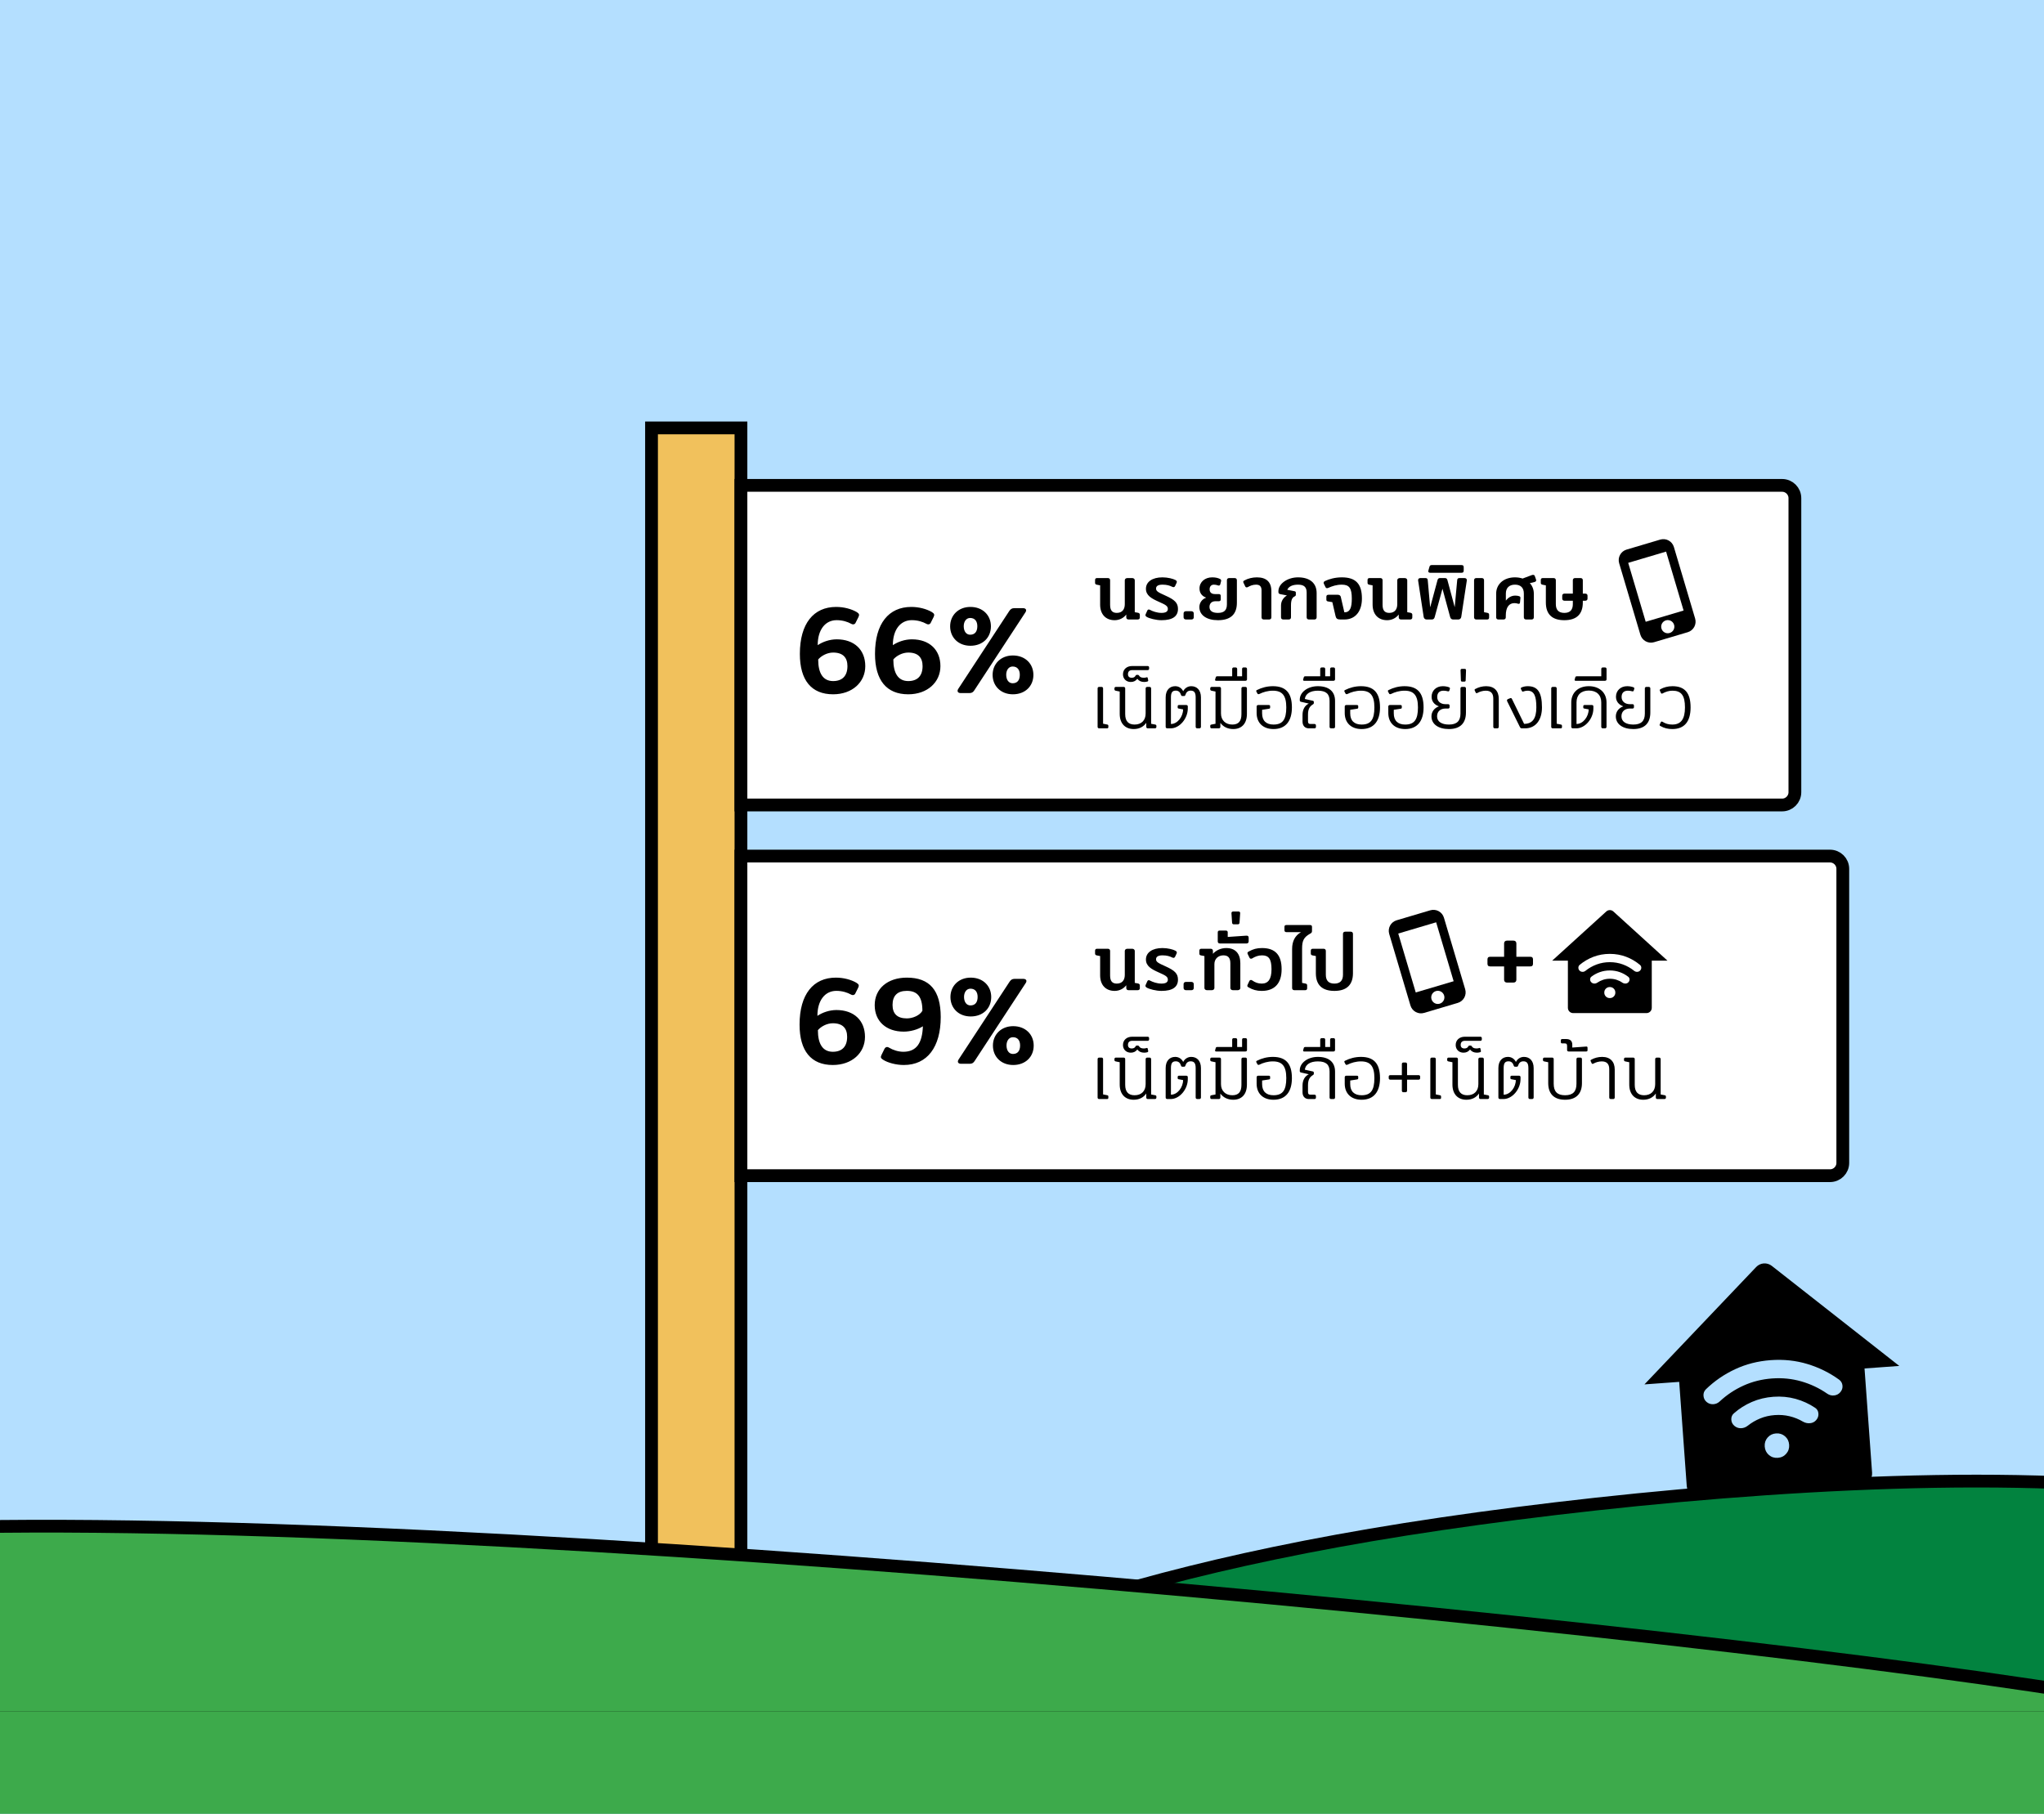 <svg width="320" height="284" viewBox="0 0 320 284" fill="none" xmlns="http://www.w3.org/2000/svg">
<rect x="0" y="0" width="320" height="284" fill="#333333" stroke="none"/>
<g clip-path="url(#clip0_1142_7860)">
<rect width="320" height="284" fill="#B4DFFF"/>
<rect x="102" y="67" width="14" height="178" fill="#F1C15C" stroke="black" stroke-width="2"/>
<path d="M116 76H279C280.105 76 281 76.895 281 78V124.043C281 125.148 280.105 126.043 279 126.043H116V76Z" fill="white"/>
<path d="M130.429 108.712C133.431 108.712 135.464 106.812 135.464 104.304C135.464 101.739 133.735 100.105 130.999 100.105C129.897 100.105 128.814 100.485 128.016 101.017C128.016 98.585 129.213 97.103 130.98 97.103C131.93 97.103 132.709 97.368 133.26 97.672C133.564 97.844 133.83 97.749 133.925 97.558L134.4 96.609C134.571 96.248 134.514 96.076 134.115 95.829C133.298 95.355 132.12 95.031 130.904 95.031C127.37 95.031 125.223 97.635 125.223 102.385C125.223 106.508 127.028 108.712 130.429 108.712ZM130.429 106.641C128.871 106.641 128.092 105.444 128.092 103.259C128.548 102.708 129.479 102.176 130.429 102.176C132.006 102.176 132.671 102.993 132.671 104.304C132.671 105.824 131.873 106.641 130.429 106.641ZM142.193 108.712C145.195 108.712 147.228 106.812 147.228 104.304C147.228 101.739 145.499 100.105 142.763 100.105C141.661 100.105 140.578 100.485 139.78 101.017C139.78 98.585 140.977 97.103 142.744 97.103C143.694 97.103 144.473 97.368 145.024 97.672C145.328 97.844 145.594 97.749 145.689 97.558L146.164 96.609C146.335 96.248 146.278 96.076 145.879 95.829C145.062 95.355 143.884 95.031 142.668 95.031C139.134 95.031 136.987 97.635 136.987 102.385C136.987 106.508 138.792 108.712 142.193 108.712ZM142.193 106.641C140.635 106.641 139.856 105.444 139.856 103.259C140.312 102.708 141.243 102.176 142.193 102.176C143.77 102.176 144.435 102.993 144.435 104.304C144.435 105.824 143.637 106.641 142.193 106.641ZM151.923 101.112C153.842 101.112 155.134 99.838 155.134 98.072C155.134 96.323 153.842 95.031 151.923 95.031C150.042 95.031 148.75 96.343 148.75 98.072C148.75 99.82 150.042 101.112 151.923 101.112ZM151.771 108.522C152.151 108.522 152.36 108.37 152.55 108.066L160.53 95.886C160.777 95.525 160.625 95.222 160.131 95.222H158.801C158.402 95.222 158.193 95.392 158.003 95.677L150.023 107.857C149.795 108.218 149.928 108.522 150.422 108.522H151.771ZM151.885 99.382C151.258 99.382 150.878 98.832 150.878 98.052C150.878 97.331 151.258 96.76 151.885 96.76C152.626 96.76 153.006 97.273 153.006 98.052C153.006 98.888 152.626 99.382 151.885 99.382ZM158.573 108.712C160.492 108.712 161.784 107.439 161.784 105.672C161.784 103.924 160.492 102.632 158.573 102.632C156.692 102.632 155.4 103.943 155.4 105.672C155.4 107.42 156.692 108.712 158.573 108.712ZM158.535 106.983C157.908 106.983 157.528 106.432 157.528 105.653C157.528 104.931 157.908 104.361 158.535 104.361C159.276 104.361 159.656 104.874 159.656 105.653C159.656 106.489 159.276 106.983 158.535 106.983Z" fill="black"/>
<path d="M174.509 97.11C175.29 97.11 175.95 96.725 176.324 96.219V96.659C176.324 96.868 176.456 97 176.687 97H178.095C178.315 97 178.447 96.89 178.447 96.692V96.241C178.447 96.098 178.348 95.977 178.15 95.944L177.655 95.856V90.851C177.655 90.642 177.468 90.51 177.237 90.51H176.511C176.28 90.51 176.093 90.642 176.093 90.851V94.602C176.093 95.416 175.686 95.966 174.839 95.966C174.135 95.966 173.794 95.581 173.794 94.712V90.851C173.794 90.642 173.662 90.51 173.431 90.51H171.759C171.539 90.51 171.44 90.62 171.44 90.818V91.269C171.44 91.467 171.572 91.522 171.726 91.555L172.232 91.654V94.668C172.232 96.175 173.101 97.11 174.509 97.11ZM181.833 97.11C183.593 97.11 184.418 96.494 184.418 95.35C184.418 94.393 183.912 93.909 182.438 93.249C181.338 92.754 180.986 92.578 180.986 92.16C180.986 91.797 181.261 91.544 181.987 91.544C182.669 91.544 183.109 91.676 183.527 91.885C183.725 91.984 183.879 91.94 183.967 91.764L184.198 91.269C184.275 91.093 184.264 90.961 184.044 90.829C183.67 90.62 182.823 90.4 181.987 90.4C180.381 90.4 179.402 91.115 179.402 92.193C179.402 93.216 180.238 93.7 181.404 94.217C182.471 94.69 182.834 94.877 182.834 95.35C182.834 95.757 182.504 95.966 181.833 95.966C181.162 95.966 180.458 95.724 180.018 95.482C179.842 95.383 179.688 95.438 179.622 95.592L179.369 96.153C179.303 96.307 179.281 96.439 179.523 96.593C179.908 96.824 180.964 97.11 181.833 97.11ZM186.518 97C186.76 97 186.892 96.857 186.892 96.648V96.054C186.892 95.845 186.749 95.702 186.507 95.702H185.671C185.429 95.702 185.297 95.845 185.297 96.054V96.648C185.297 96.857 185.44 97 185.682 97H186.518ZM190.672 97.11C192.608 97.11 193.642 96.23 193.642 94.382V90.851C193.642 90.642 193.51 90.51 193.279 90.51H192.443C192.212 90.51 192.08 90.642 192.08 90.851V94.624C192.08 95.581 191.607 95.966 190.672 95.966C189.847 95.966 189.352 95.68 189.352 95.031C189.352 94.47 189.726 94.14 190.265 94.14H190.815C191.024 94.14 191.112 94.03 191.112 93.843V93.326C191.112 93.128 191.024 93.018 190.815 93.018H190.21C189.682 93.018 189.374 92.776 189.374 92.27C189.374 91.786 189.66 91.544 190.034 91.544C190.254 91.544 190.496 91.588 190.65 91.654C190.826 91.731 190.991 91.676 191.035 91.511L191.156 91.049C191.211 90.84 191.167 90.741 190.98 90.642C190.661 90.488 190.298 90.4 189.77 90.4C188.637 90.4 187.79 91.126 187.79 92.138C187.79 92.842 188.164 93.337 188.813 93.568V93.59C188.164 93.821 187.768 94.415 187.768 95.053C187.768 96.34 188.945 97.11 190.672 97.11ZM198.678 97C198.909 97 199.041 96.868 199.041 96.659V92.567C199.041 91.137 198.271 90.4 196.775 90.4C196.093 90.4 195.378 90.565 194.795 90.895C194.619 90.994 194.597 91.093 194.685 91.269L194.96 91.841C195.026 91.984 195.191 92.006 195.345 91.929C195.73 91.709 196.137 91.544 196.654 91.544C197.237 91.544 197.501 91.841 197.501 92.446V96.659C197.501 96.868 197.633 97 197.864 97H198.678ZM201.749 97C201.98 97 202.112 96.868 202.112 96.659V94.745C202.112 93.964 202.31 93.557 202.651 93.403C202.794 93.337 202.871 93.249 202.871 93.15V92.809C202.871 92.655 202.805 92.6 202.64 92.567L201.529 92.347C201.76 91.819 202.365 91.544 203.212 91.544C204.136 91.544 204.565 91.907 204.565 92.776V96.659C204.565 96.868 204.697 97 204.928 97H205.764C205.995 97 206.127 96.868 206.127 96.659V92.853C206.127 91.291 205.049 90.4 203.212 90.4C201.551 90.4 200.143 91.412 200.143 92.556V92.71C200.143 92.941 200.286 92.996 200.495 93.04L201.452 93.227V93.249C200.902 93.59 200.55 94.129 200.55 94.822V96.659C200.55 96.868 200.682 97 200.913 97H201.749ZM210.478 97C212.183 97 213.217 95.724 213.217 93.722C213.217 91.434 212.271 90.4 210.071 90.4C208.993 90.4 208.069 90.675 207.442 90.972C207.233 91.071 207.167 91.214 207.266 91.423L207.519 91.94C207.596 92.105 207.75 92.138 207.948 92.05C208.564 91.775 209.235 91.544 210.071 91.544C211.237 91.544 211.633 92.094 211.633 93.722C211.633 95.185 211.347 95.878 210.467 95.878L209.906 93.447C209.862 93.249 209.675 93.128 209.455 93.128H207.97C207.75 93.128 207.651 93.238 207.651 93.436V93.887C207.651 94.052 207.717 94.14 207.915 94.173L208.586 94.283L209.092 96.472C209.18 96.846 209.356 97 209.84 97H210.478ZM217.166 97.11C217.947 97.11 218.607 96.725 218.981 96.219V96.659C218.981 96.868 219.113 97 219.344 97H220.752C220.972 97 221.104 96.89 221.104 96.692V96.241C221.104 96.098 221.005 95.977 220.807 95.944L220.312 95.856V90.851C220.312 90.642 220.125 90.51 219.894 90.51H219.168C218.937 90.51 218.75 90.642 218.75 90.851V94.602C218.75 95.416 218.343 95.966 217.496 95.966C216.792 95.966 216.451 95.581 216.451 94.712V90.851C216.451 90.642 216.319 90.51 216.088 90.51H214.416C214.196 90.51 214.097 90.62 214.097 90.818V91.269C214.097 91.467 214.229 91.522 214.383 91.555L214.889 91.654V94.668C214.889 96.175 215.758 97.11 217.166 97.11ZM224.149 97C224.424 97 224.545 96.857 224.611 96.615L225.821 92.204H225.832L227.031 96.615C227.097 96.868 227.262 97 227.504 97H228.318C228.538 97 228.736 96.835 228.769 96.593L229.638 90.895C229.671 90.664 229.528 90.51 229.264 90.51H228.505C228.252 90.51 228.153 90.609 228.131 90.851L227.746 95.042H227.735L226.602 90.829C226.547 90.631 226.437 90.51 226.217 90.51H225.436C225.216 90.51 225.106 90.631 225.051 90.829L223.918 95.042H223.896L223.522 90.851C223.5 90.609 223.401 90.51 223.148 90.51H222.378C222.125 90.51 221.982 90.664 222.015 90.895L222.884 96.593C222.917 96.835 223.115 97 223.335 97H224.149ZM228.768 89.685C229.087 89.685 229.153 89.564 229.153 89.3V88.86C229.153 88.596 229.087 88.475 228.768 88.475H224.17C223.939 88.475 223.851 88.552 223.796 88.728L223.62 89.344C223.554 89.564 223.686 89.685 223.917 89.685H228.768ZM232.809 97C233.029 97 233.128 96.89 233.128 96.692V96.241C233.128 96.043 232.996 95.988 232.842 95.955L232.336 95.856V90.851C232.336 90.642 232.204 90.51 231.973 90.51H231.137C230.906 90.51 230.774 90.642 230.774 90.851V96.659C230.774 96.868 230.906 97 231.137 97H232.809ZM240.272 90.169C240.217 90.004 240.03 89.971 239.81 90.048L238.369 90.587C238.017 90.466 237.61 90.4 237.181 90.4C235.443 90.4 234.233 91.445 234.233 92.952V96.659C234.233 96.868 234.365 97 234.596 97H235.377C235.608 97 235.74 96.868 235.74 96.659V96.395C235.74 95.075 236.257 94.437 237.082 94.437C237.258 94.437 237.456 94.459 237.643 94.525C237.819 94.591 237.951 94.514 237.962 94.36L238.028 93.678C238.039 93.513 238.028 93.414 237.83 93.348C237.698 93.293 237.456 93.26 237.225 93.26C236.631 93.26 236.147 93.535 235.751 94.041V92.93C235.751 92.05 236.279 91.544 237.181 91.544C238.072 91.544 238.567 92.039 238.567 92.93V96.659C238.567 96.868 238.699 97 238.93 97H239.766C239.997 97 240.129 96.868 240.129 96.659V92.952C240.129 92.303 239.898 91.731 239.502 91.302C239.799 91.247 239.997 91.203 240.217 91.137C240.481 91.06 240.547 90.95 240.47 90.719L240.272 90.169ZM247.799 92.941V90.851C247.799 90.642 247.667 90.51 247.436 90.51H246.6C246.369 90.51 246.237 90.642 246.237 90.851V92.941H244.95C244.708 92.941 244.576 93.073 244.576 93.271V93.733C244.576 93.931 244.708 94.063 244.95 94.063H246.237V94.58C246.237 95.493 245.808 95.966 244.906 95.966C244.004 95.966 243.575 95.493 243.575 94.58V90.851C243.575 90.642 243.443 90.51 243.212 90.51H241.54C241.32 90.51 241.221 90.62 241.221 90.818V91.269C241.221 91.467 241.353 91.522 241.507 91.555L242.013 91.654V94.338C242.013 96.164 242.981 97.11 244.906 97.11C246.831 97.11 247.799 96.164 247.799 94.338V94.063H248.162C248.404 94.063 248.536 93.931 248.536 93.733V93.271C248.536 93.073 248.404 92.941 248.162 92.941H247.799Z" fill="black"/>
<path d="M259.92 84.489L254.648 86.054C254.211 86.184 253.843 86.482 253.626 86.883C253.409 87.283 253.359 87.754 253.489 88.191L256.815 99.395C256.945 99.832 257.243 100.2 257.643 100.417C258.044 100.634 258.515 100.684 258.952 100.554L264.224 98.989C264.661 98.859 265.029 98.561 265.246 98.16C265.464 97.76 265.513 97.289 265.383 96.852L262.057 85.648C261.927 85.211 261.629 84.843 261.229 84.626C260.828 84.409 260.357 84.359 259.92 84.489ZM261.392 99.112C260.845 99.275 260.273 98.964 260.11 98.417C259.948 97.87 260.259 97.297 260.806 97.135C261.353 96.973 261.925 97.283 262.088 97.83C262.25 98.377 261.94 98.95 261.392 99.112ZM263.576 95.596L257.644 97.356L254.905 88.129L260.837 86.368L263.576 95.596Z" fill="black"/>
<path d="M172.067 114.043H173.31C173.453 114.043 173.519 113.977 173.519 113.845V113.658C173.519 113.526 173.464 113.471 173.354 113.449L172.694 113.317V107.784C172.694 107.652 172.595 107.553 172.463 107.553H172.067C171.935 107.553 171.836 107.652 171.836 107.784V113.812C171.836 113.944 171.935 114.043 172.067 114.043ZM177.487 114.153C178.389 114.153 179.049 113.768 179.456 113.174V113.812C179.456 113.944 179.555 114.043 179.687 114.043H180.809C180.941 114.043 181.04 113.955 181.04 113.823V113.658C181.04 113.559 180.996 113.471 180.853 113.449L180.215 113.328V107.784C180.215 107.652 180.105 107.553 179.973 107.553H179.599C179.467 107.553 179.357 107.652 179.357 107.784V111.711C179.357 112.789 178.697 113.449 177.63 113.449C176.662 113.449 176.156 112.921 176.156 111.821V107.784C176.156 107.652 176.057 107.553 175.925 107.553H174.693C174.561 107.553 174.473 107.641 174.473 107.773V107.938C174.473 108.048 174.55 108.125 174.649 108.147L175.298 108.279V111.777C175.298 113.284 176.156 114.153 177.487 114.153ZM177.029 106.783C177.48 106.783 177.81 106.607 178.052 106.288C178.305 106.607 178.635 106.783 179.152 106.783C179.306 106.783 179.482 106.75 179.614 106.717C179.724 106.684 179.779 106.607 179.757 106.508L179.68 106.156C179.647 106.046 179.603 106.013 179.493 106.057C179.405 106.09 179.196 106.123 179.097 106.123C178.657 106.123 178.448 106.002 178.316 105.771C178.283 105.705 178.217 105.672 178.14 105.672H177.964C177.887 105.672 177.821 105.705 177.788 105.782C177.678 106.013 177.48 106.123 177.172 106.123C176.82 106.123 176.589 105.936 176.589 105.573C176.589 105.122 176.842 104.924 177.271 104.924H179.68C179.812 104.924 179.9 104.836 179.9 104.704V104.506C179.9 104.374 179.812 104.286 179.68 104.286H177.227C176.413 104.286 175.808 104.792 175.808 105.584C175.808 106.288 176.325 106.783 177.029 106.783ZM182.734 114.043H183.284C184.659 114.043 185.957 112.525 185.957 110.93V110.611C185.957 110.479 185.869 110.391 185.737 110.391H184.571C184.439 110.391 184.373 110.457 184.373 110.589V110.765C184.373 110.875 184.428 110.93 184.527 110.941L185.22 111.073C185.22 112.184 184.362 113.361 183.317 113.361V109.203C183.317 108.433 183.526 108.136 184.076 108.136C184.516 108.136 184.769 108.389 184.912 108.851C184.945 108.939 185 108.983 185.077 108.983H185.396C185.473 108.983 185.528 108.939 185.561 108.851C185.704 108.389 185.957 108.136 186.397 108.136C186.958 108.136 187.189 108.433 187.189 109.203V113.812C187.189 113.944 187.299 114.043 187.431 114.043H187.772C187.904 114.043 188.014 113.944 188.014 113.812V109.192C188.014 108.048 187.376 107.443 186.496 107.443C185.935 107.443 185.473 107.762 185.242 108.224H185.231C185 107.762 184.56 107.443 183.988 107.443C183.119 107.443 182.492 108.048 182.492 109.192V113.812C182.492 113.944 182.602 114.043 182.734 114.043ZM193.067 114.153C194.409 114.153 195.212 113.284 195.212 111.777V107.784C195.212 107.652 195.113 107.553 194.981 107.553H194.585C194.453 107.553 194.354 107.652 194.354 107.784V111.821C194.354 112.921 193.903 113.449 192.924 113.449C191.879 113.449 191.153 112.789 191.153 111.711V107.784C191.153 107.652 191.054 107.553 190.922 107.553H189.69C189.558 107.553 189.47 107.641 189.47 107.773V107.938C189.47 108.048 189.547 108.125 189.657 108.147L190.295 108.279V113.328L189.657 113.449C189.514 113.471 189.47 113.548 189.47 113.658V113.823C189.47 113.955 189.558 114.043 189.69 114.043H190.823C190.955 114.043 191.054 113.944 191.054 113.812V113.185C191.483 113.779 192.187 114.153 193.067 114.153ZM190.397 106.596H194.984C195.138 106.596 195.226 106.497 195.226 106.365V104.748C195.226 104.605 195.138 104.506 194.984 104.506H194.687C194.544 104.506 194.456 104.605 194.456 104.748V105.892H193.686V104.748C193.686 104.605 193.587 104.506 193.444 104.506H193.147C193.004 104.506 192.905 104.605 192.905 104.748V105.892H190.562C190.43 105.892 190.353 105.958 190.331 106.057L190.243 106.365C190.188 106.53 190.265 106.596 190.397 106.596ZM199.373 114.153C201.309 114.153 202.255 112.866 202.255 110.765C202.255 108.444 201.254 107.443 199.274 107.443C198.383 107.443 197.536 107.663 196.799 108.037C196.667 108.092 196.634 108.18 196.7 108.301L196.865 108.609C196.92 108.697 197.019 108.719 197.151 108.664C197.745 108.367 198.482 108.147 199.274 108.147C200.759 108.147 201.375 108.917 201.375 110.765C201.375 112.679 200.803 113.449 199.373 113.449C198.229 113.449 197.591 112.844 197.591 111.7V111.139L198.658 110.974C198.801 110.952 198.845 110.897 198.845 110.776V110.567C198.845 110.446 198.768 110.391 198.636 110.391H196.964C196.832 110.391 196.733 110.49 196.733 110.622V111.645C196.733 113.174 197.734 114.153 199.373 114.153ZM204.907 114.043H205.798C205.93 114.043 206.018 113.955 206.018 113.823V113.581C206.018 113.449 205.93 113.361 205.798 113.361H205.193C204.896 113.361 204.775 113.251 204.775 112.932V111.876C204.775 110.996 205.061 110.578 205.578 110.27C205.644 110.226 205.688 110.171 205.688 110.094V109.918C205.688 109.808 205.633 109.742 205.523 109.72L204.28 109.445C204.379 108.642 205.116 108.147 206.315 108.147C207.613 108.147 208.152 108.664 208.152 109.742V113.812C208.152 113.944 208.24 114.043 208.383 114.043H208.779C208.911 114.043 209.01 113.944 209.01 113.812V109.753C209.01 108.268 208.053 107.443 206.315 107.443C204.709 107.443 203.488 108.4 203.488 109.533V109.676C203.488 109.786 203.565 109.863 203.675 109.885L204.885 110.16V110.171C204.269 110.479 203.917 111.084 203.917 111.953V112.976C203.917 113.658 204.324 114.043 204.907 114.043ZM204.179 106.596H208.766C208.92 106.596 209.008 106.497 209.008 106.365V104.748C209.008 104.605 208.92 104.506 208.766 104.506H208.469C208.326 104.506 208.238 104.605 208.238 104.748V105.892H207.468V104.748C207.468 104.605 207.369 104.506 207.226 104.506H206.929C206.786 104.506 206.687 104.605 206.687 104.748V105.892H204.344C204.212 105.892 204.135 105.958 204.113 106.057L204.025 106.365C203.97 106.53 204.047 106.596 204.179 106.596ZM213.166 114.153C215.102 114.153 216.048 112.866 216.048 110.765C216.048 108.444 215.047 107.443 213.067 107.443C212.176 107.443 211.329 107.663 210.592 108.037C210.46 108.092 210.427 108.18 210.493 108.301L210.658 108.609C210.713 108.697 210.812 108.719 210.944 108.664C211.538 108.367 212.275 108.147 213.067 108.147C214.552 108.147 215.168 108.917 215.168 110.765C215.168 112.679 214.596 113.449 213.166 113.449C212.022 113.449 211.384 112.844 211.384 111.7V111.139L212.451 110.974C212.594 110.952 212.638 110.897 212.638 110.776V110.567C212.638 110.446 212.561 110.391 212.429 110.391H210.757C210.625 110.391 210.526 110.49 210.526 110.622V111.645C210.526 113.174 211.527 114.153 213.166 114.153ZM219.987 114.153C221.923 114.153 222.869 112.866 222.869 110.765C222.869 108.444 221.868 107.443 219.888 107.443C218.997 107.443 218.15 107.663 217.413 108.037C217.281 108.092 217.248 108.18 217.314 108.301L217.479 108.609C217.534 108.697 217.633 108.719 217.765 108.664C218.359 108.367 219.096 108.147 219.888 108.147C221.373 108.147 221.989 108.917 221.989 110.765C221.989 112.679 221.417 113.449 219.987 113.449C218.843 113.449 218.205 112.844 218.205 111.7V111.139L219.272 110.974C219.415 110.952 219.459 110.897 219.459 110.776V110.567C219.459 110.446 219.382 110.391 219.25 110.391H217.578C217.446 110.391 217.347 110.49 217.347 110.622V111.645C217.347 113.174 218.348 114.153 219.987 114.153ZM226.841 114.153C228.689 114.153 229.503 113.141 229.503 111.568V107.784C229.503 107.652 229.404 107.553 229.272 107.553H228.876C228.744 107.553 228.645 107.652 228.645 107.784V111.733C228.645 112.899 228.062 113.449 226.841 113.449C225.741 113.449 224.982 113.02 224.982 112.162C224.982 111.348 225.565 110.941 226.313 110.941H226.731C226.852 110.941 226.94 110.853 226.94 110.732V110.479C226.94 110.358 226.852 110.259 226.731 110.259H226.302C225.51 110.259 225.004 109.797 225.004 109.137C225.004 108.455 225.4 108.147 225.994 108.147C226.214 108.147 226.445 108.18 226.632 108.235C226.764 108.279 226.874 108.246 226.907 108.125L226.984 107.872C227.017 107.751 226.995 107.663 226.852 107.608C226.577 107.509 226.258 107.443 225.873 107.443C224.85 107.443 224.124 108.136 224.124 109.093C224.124 109.797 224.531 110.325 225.246 110.589V110.611C224.575 110.842 224.102 111.436 224.102 112.162C224.102 113.394 225.191 114.153 226.841 114.153ZM228.921 106.728H229.251C229.383 106.728 229.46 106.662 229.46 106.53L229.515 104.957C229.526 104.814 229.449 104.726 229.284 104.726H228.888C228.723 104.726 228.657 104.814 228.657 104.968L228.712 106.53C228.712 106.662 228.789 106.728 228.921 106.728ZM234.014 114.043H234.41C234.542 114.043 234.641 113.944 234.641 113.812V109.412C234.641 108.235 233.981 107.443 232.672 107.443C232.067 107.443 231.484 107.597 230.978 107.872C230.857 107.927 230.824 108.015 230.879 108.114L231.033 108.444C231.088 108.543 231.165 108.565 231.297 108.499C231.66 108.29 232.155 108.147 232.606 108.147C233.398 108.147 233.783 108.554 233.783 109.368V113.812C233.783 113.944 233.882 114.043 234.014 114.043ZM238.247 114.043H238.753C240.436 114.043 241.404 112.712 241.404 110.765C241.404 108.356 240.7 107.443 239.182 107.443C238.841 107.443 238.511 107.509 238.247 107.619C238.104 107.674 238.049 107.762 238.115 107.894L238.258 108.18C238.313 108.301 238.401 108.323 238.533 108.257C238.72 108.191 238.929 108.147 239.138 108.147C240.205 108.147 240.524 109.027 240.524 110.765C240.524 112.525 239.897 113.339 238.61 113.339L236.696 109.423C236.641 109.313 236.531 109.269 236.421 109.324L236.069 109.467C235.926 109.533 235.893 109.665 235.948 109.786L237.961 113.856C238.027 113.977 238.115 114.043 238.247 114.043ZM243.084 114.043H244.327C244.47 114.043 244.536 113.977 244.536 113.845V113.658C244.536 113.526 244.481 113.471 244.371 113.449L243.711 113.317V107.784C243.711 107.652 243.612 107.553 243.48 107.553H243.084C242.952 107.553 242.853 107.652 242.853 107.784V113.812C242.853 113.944 242.952 114.043 243.084 114.043ZM246.231 114.043H246.781C248.156 114.043 249.454 112.525 249.454 110.93V110.611C249.454 110.479 249.366 110.391 249.234 110.391H248.068C247.936 110.391 247.87 110.457 247.87 110.589V110.765C247.87 110.875 247.925 110.93 248.024 110.941L248.717 111.073C248.717 112.184 247.859 113.361 246.814 113.361V109.973C246.814 108.829 247.507 108.125 248.739 108.125C249.971 108.125 250.686 108.829 250.686 109.973V113.812C250.686 113.944 250.796 114.043 250.928 114.043H251.269C251.401 114.043 251.511 113.944 251.511 113.812V109.995C251.511 108.466 250.422 107.443 248.739 107.443C247.067 107.443 245.989 108.466 245.989 109.995V113.812C245.989 113.944 246.099 114.043 246.231 114.043ZM246.686 106.596H251.273C251.427 106.596 251.515 106.497 251.515 106.365V104.748C251.515 104.605 251.416 104.506 251.273 104.506H250.932C250.789 104.506 250.69 104.605 250.69 104.748V105.892H246.851C246.719 105.892 246.642 105.958 246.62 106.057L246.532 106.365C246.477 106.53 246.554 106.596 246.686 106.596ZM255.706 114.153C257.554 114.153 258.368 113.141 258.368 111.568V107.784C258.368 107.652 258.269 107.553 258.137 107.553H257.741C257.609 107.553 257.51 107.652 257.51 107.784V111.733C257.51 112.899 256.927 113.449 255.706 113.449C254.606 113.449 253.847 113.02 253.847 112.162C253.847 111.348 254.43 110.941 255.178 110.941H255.596C255.717 110.941 255.805 110.853 255.805 110.732V110.479C255.805 110.358 255.717 110.259 255.596 110.259H255.167C254.375 110.259 253.869 109.797 253.869 109.137C253.869 108.455 254.265 108.147 254.859 108.147C255.079 108.147 255.31 108.18 255.497 108.235C255.629 108.279 255.739 108.246 255.772 108.125L255.849 107.872C255.882 107.751 255.86 107.663 255.717 107.608C255.442 107.509 255.123 107.443 254.738 107.443C253.715 107.443 252.989 108.136 252.989 109.093C252.989 109.797 253.396 110.325 254.111 110.589V110.611C253.44 110.842 252.967 111.436 252.967 112.162C252.967 113.394 254.056 114.153 255.706 114.153ZM261.811 114.153C263.692 114.153 264.671 112.998 264.671 110.765C264.671 108.488 263.758 107.443 261.833 107.443C261.118 107.443 260.48 107.619 259.963 107.905C259.842 107.971 259.809 108.037 259.875 108.169L260.018 108.488C260.084 108.609 260.172 108.642 260.282 108.576C260.788 108.301 261.305 108.147 261.833 108.147C263.208 108.147 263.791 108.884 263.791 110.765C263.791 112.613 263.153 113.449 261.811 113.449C261.217 113.449 260.755 113.317 260.282 113.02C260.161 112.943 260.062 112.965 260.007 113.086L259.842 113.427C259.798 113.537 259.82 113.614 259.952 113.68C260.535 114.021 261.14 114.153 261.811 114.153Z" fill="black"/>
<path d="M116 76H279C280.105 76 281 76.895 281 78V124.043C281 125.148 280.105 126.043 279 126.043H116V76Z" stroke="black" stroke-width="2"/>
<path d="M116 134.043H286.5C287.605 134.043 288.5 134.938 288.5 136.043V182.086C288.5 183.191 287.605 184.086 286.5 184.086H116V134.043Z" fill="white"/>
<path d="M130.383 166.755C133.385 166.755 135.418 164.855 135.418 162.347C135.418 159.782 133.689 158.148 130.953 158.148C129.851 158.148 128.768 158.528 127.97 159.06C127.97 156.628 129.167 155.146 130.934 155.146C131.884 155.146 132.663 155.412 133.214 155.716C133.518 155.887 133.784 155.792 133.879 155.602L134.354 154.652C134.525 154.291 134.468 154.12 134.069 153.873C133.252 153.398 132.074 153.075 130.858 153.075C127.324 153.075 125.177 155.678 125.177 160.428C125.177 164.551 126.982 166.755 130.383 166.755ZM130.383 164.684C128.825 164.684 128.046 163.487 128.046 161.302C128.502 160.751 129.433 160.219 130.383 160.219C131.96 160.219 132.625 161.036 132.625 162.347C132.625 163.867 131.827 164.684 130.383 164.684ZM141.5 166.755C145.167 166.755 147.276 163.943 147.276 159.25C147.276 155.07 145.547 153.075 141.975 153.075C138.954 153.075 136.94 154.804 136.94 157.388C136.94 159.934 138.764 161.53 141.481 161.53C142.526 161.53 143.685 161.207 144.483 160.694C144.388 163.278 143.514 164.684 141.424 164.684C140.645 164.684 139.809 164.418 139.182 164.038C138.878 163.848 138.612 163.943 138.46 164.247L138.004 165.178C137.833 165.539 137.871 165.672 138.232 165.919C138.992 166.413 140.303 166.755 141.5 166.755ZM141.975 159.459C140.455 159.459 139.733 158.718 139.733 157.35C139.733 155.887 140.512 155.146 141.975 155.146C143.628 155.146 144.407 156.077 144.407 158.262C144.008 158.984 142.906 159.459 141.975 159.459ZM151.97 159.155C153.889 159.155 155.181 157.882 155.181 156.115C155.181 154.367 153.889 153.075 151.97 153.075C150.089 153.075 148.797 154.386 148.797 156.115C148.797 157.863 150.089 159.155 151.97 159.155ZM151.818 166.565C152.198 166.565 152.407 166.413 152.597 166.109L160.577 153.93C160.824 153.569 160.672 153.265 160.178 153.265H158.848C158.449 153.265 158.24 153.436 158.05 153.721L150.07 165.9C149.842 166.261 149.975 166.565 150.469 166.565H151.818ZM151.932 157.426C151.305 157.426 150.925 156.875 150.925 156.096C150.925 155.374 151.305 154.804 151.932 154.804C152.673 154.804 153.053 155.317 153.053 156.096C153.053 156.932 152.673 157.426 151.932 157.426ZM158.62 166.755C160.539 166.755 161.831 165.482 161.831 163.715C161.831 161.967 160.539 160.675 158.62 160.675C156.739 160.675 155.447 161.986 155.447 163.715C155.447 165.463 156.739 166.755 158.62 166.755ZM158.582 165.026C157.955 165.026 157.575 164.475 157.575 163.696C157.575 162.974 157.955 162.404 158.582 162.404C159.323 162.404 159.703 162.917 159.703 163.696C159.703 164.532 159.323 165.026 158.582 165.026Z" fill="black"/>
<path d="M174.509 155.153C175.29 155.153 175.95 154.768 176.324 154.262V154.702C176.324 154.911 176.456 155.043 176.687 155.043H178.095C178.315 155.043 178.447 154.933 178.447 154.735V154.284C178.447 154.141 178.348 154.02 178.15 153.987L177.655 153.899V148.894C177.655 148.685 177.468 148.553 177.237 148.553H176.511C176.28 148.553 176.093 148.685 176.093 148.894V152.645C176.093 153.459 175.686 154.009 174.839 154.009C174.135 154.009 173.794 153.624 173.794 152.755V148.894C173.794 148.685 173.662 148.553 173.431 148.553H171.759C171.539 148.553 171.44 148.663 171.44 148.861V149.312C171.44 149.51 171.572 149.565 171.726 149.598L172.232 149.697V152.711C172.232 154.218 173.101 155.153 174.509 155.153ZM181.833 155.153C183.593 155.153 184.418 154.537 184.418 153.393C184.418 152.436 183.912 151.952 182.438 151.292C181.338 150.797 180.986 150.621 180.986 150.203C180.986 149.84 181.261 149.587 181.987 149.587C182.669 149.587 183.109 149.719 183.527 149.928C183.725 150.027 183.879 149.983 183.967 149.807L184.198 149.312C184.275 149.136 184.264 149.004 184.044 148.872C183.67 148.663 182.823 148.443 181.987 148.443C180.381 148.443 179.402 149.158 179.402 150.236C179.402 151.259 180.238 151.743 181.404 152.26C182.471 152.733 182.834 152.92 182.834 153.393C182.834 153.8 182.504 154.009 181.833 154.009C181.162 154.009 180.458 153.767 180.018 153.525C179.842 153.426 179.688 153.481 179.622 153.635L179.369 154.196C179.303 154.35 179.281 154.482 179.523 154.636C179.908 154.867 180.964 155.153 181.833 155.153ZM186.518 155.043C186.76 155.043 186.892 154.9 186.892 154.691V154.097C186.892 153.888 186.749 153.745 186.507 153.745H185.671C185.429 153.745 185.297 153.888 185.297 154.097V154.691C185.297 154.9 185.44 155.043 185.682 155.043H186.518ZM189.704 155.043C189.935 155.043 190.122 154.911 190.122 154.702V150.951C190.122 150.148 190.705 149.587 191.53 149.587C192.289 149.587 192.619 149.994 192.619 150.841V154.702C192.619 154.911 192.806 155.043 193.037 155.043H193.763C193.994 155.043 194.181 154.911 194.181 154.702V150.819C194.181 149.345 193.433 148.443 191.981 148.443C191.123 148.443 190.353 148.817 189.891 149.345V148.894C189.891 148.685 189.759 148.553 189.528 148.553H188.087C187.867 148.553 187.768 148.663 187.768 148.861V149.312C187.768 149.477 187.834 149.565 188.032 149.598L188.56 149.697V154.702C188.56 154.911 188.747 155.043 188.978 155.043H189.704ZM195.145 147.728C195.376 147.728 195.486 147.585 195.486 147.409V146.848C195.486 146.584 195.376 146.485 195.079 146.507L192.208 146.705V145.968C192.208 145.803 192.098 145.704 191.889 145.704H190.965C190.734 145.704 190.646 145.803 190.646 145.99V147.398C190.646 147.596 190.756 147.728 190.998 147.728H195.145ZM193.814 144.725C193.957 144.725 194.045 144.626 194.056 144.472L194.155 142.976C194.166 142.822 194.056 142.723 193.913 142.723H193.033C192.912 142.723 192.78 142.822 192.791 142.976L192.89 144.472C192.901 144.626 192.989 144.725 193.132 144.725H193.814ZM197.532 155.153C199.523 155.153 200.645 153.998 200.645 151.765C200.645 149.543 199.655 148.443 197.576 148.443C196.74 148.443 196.201 148.608 195.519 148.971C195.277 149.103 195.244 149.191 195.354 149.422L195.629 149.983C195.695 150.115 195.882 150.159 196.025 150.071C196.487 149.785 196.982 149.587 197.576 149.587C198.632 149.587 199.061 150.159 199.061 151.765C199.061 153.305 198.555 154.009 197.532 154.009C196.96 154.009 196.498 153.833 196.047 153.514C195.86 153.382 195.673 153.437 195.596 153.602L195.332 154.163C195.233 154.383 195.233 154.471 195.497 154.614C196.102 154.966 196.718 155.153 197.532 155.153ZM204.323 155.043C204.543 155.043 204.642 154.933 204.642 154.735V154.284C204.642 154.075 204.51 154.031 204.356 153.998L203.85 153.899V148.52C203.85 147.299 204.103 146.749 205.137 146.177C205.335 146.067 205.401 145.979 205.401 145.77V145.121C205.401 144.923 205.302 144.835 205.049 144.835H201.441C201.188 144.835 201.089 144.923 201.089 145.121V145.66C201.089 145.858 201.199 145.957 201.441 145.957H203.641V145.979C202.772 146.496 202.288 147.332 202.288 148.586V154.702C202.288 154.911 202.42 155.043 202.651 155.043H204.323ZM208.909 155.153C210.823 155.153 211.813 154.207 211.813 152.381V146.221C211.813 146.012 211.681 145.88 211.45 145.88H210.614C210.383 145.88 210.251 146.012 210.251 146.221V152.623C210.251 153.536 209.8 154.009 208.909 154.009C207.996 154.009 207.567 153.536 207.567 152.623V148.894C207.567 148.685 207.435 148.553 207.204 148.553H205.532C205.312 148.553 205.213 148.663 205.213 148.861V149.312C205.213 149.51 205.345 149.565 205.499 149.598L206.005 149.697V152.381C206.005 154.207 206.973 155.153 208.909 155.153Z" fill="black"/>
<path d="M223.92 142.532L218.648 144.097C218.211 144.227 217.843 144.525 217.626 144.926C217.409 145.326 217.359 145.797 217.489 146.234L220.815 157.438C220.945 157.875 221.243 158.243 221.643 158.46C222.044 158.677 222.515 158.727 222.952 158.597L228.224 157.032C228.661 156.902 229.029 156.604 229.246 156.203C229.464 155.803 229.513 155.332 229.383 154.895L226.057 143.691C225.927 143.254 225.629 142.886 225.229 142.669C224.828 142.451 224.357 142.402 223.92 142.532ZM225.392 157.155C224.845 157.318 224.273 157.007 224.11 156.46C223.948 155.913 224.259 155.34 224.806 155.178C225.353 155.016 225.925 155.326 226.088 155.873C226.25 156.42 225.94 156.993 225.392 157.155ZM227.576 153.638L221.644 155.399L218.905 146.172L224.837 144.411L227.576 153.638Z" fill="black"/>
<path d="M237.396 149.81V147.719C237.396 147.449 237.226 147.278 236.927 147.278H235.945C235.646 147.278 235.476 147.449 235.476 147.719V149.81H233.285C232.972 149.81 232.872 149.981 232.872 150.237V150.892C232.872 151.148 232.972 151.318 233.285 151.318H235.476V153.41C235.476 153.68 235.646 153.851 235.945 153.851H236.927C237.226 153.851 237.396 153.68 237.396 153.41V151.318H239.587C239.9 151.318 240 151.148 240 150.892V150.237C240 149.981 239.9 149.81 239.587 149.81H237.396Z" fill="black"/>
<path fill-rule="evenodd" clip-rule="evenodd" d="M258.354 158.387C258.508 158.234 258.594 158.025 258.594 157.807V150.42H261.057L252.581 142.715C252.43 142.577 252.233 142.501 252.028 142.501C251.824 142.501 251.627 142.577 251.476 142.715L243 150.42H245.462V157.807C245.462 158.025 245.549 158.234 245.703 158.387C245.857 158.541 246.065 158.628 246.283 158.628H257.774C257.991 158.628 258.2 158.541 258.354 158.387ZM248.943 153.336C248.935 153.517 248.997 153.672 249.126 153.801C249.249 153.924 249.399 153.991 249.576 154.002C249.752 154.012 249.92 153.964 250.078 153.856C250.352 153.668 250.654 153.52 250.982 153.412C251.31 153.304 251.658 153.25 252.025 153.25C252.393 153.25 252.741 153.302 253.069 153.407C253.397 153.511 253.702 153.661 253.983 153.856C254.135 153.956 254.299 154.005 254.476 154.002C254.652 153.998 254.802 153.935 254.924 153.812C255.054 153.682 255.117 153.529 255.114 153.353C255.11 153.176 255.04 153.037 254.903 152.936C254.506 152.626 254.064 152.384 253.578 152.211C253.091 152.038 252.573 151.952 252.025 151.952C251.485 151.952 250.971 152.036 250.484 152.206C249.997 152.375 249.556 152.612 249.159 152.914C249.022 153.015 248.95 153.156 248.943 153.336ZM247.104 151.524C247.104 151.701 247.165 151.851 247.288 151.973C247.41 152.096 247.56 152.161 247.737 152.168C247.913 152.175 248.074 152.121 248.218 152.006C248.744 151.58 249.33 151.249 249.976 151.011C250.621 150.773 251.304 150.654 252.025 150.654C252.747 150.654 253.43 150.773 254.075 151.011C254.721 151.249 255.306 151.58 255.833 152.006C255.977 152.121 256.138 152.175 256.314 152.168C256.491 152.161 256.641 152.096 256.763 151.973C256.893 151.844 256.956 151.692 256.953 151.519C256.949 151.346 256.882 151.202 256.752 151.086C256.111 150.546 255.389 150.122 254.589 149.815C253.789 149.509 252.934 149.356 252.025 149.356C251.117 149.356 250.262 149.509 249.462 149.815C248.661 150.122 247.94 150.546 247.298 151.086C247.169 151.202 247.104 151.348 247.104 151.524ZM251.409 156.03C251.575 156.196 251.78 156.278 252.025 156.278C252.271 156.278 252.476 156.196 252.642 156.03C252.808 155.864 252.891 155.658 252.891 155.413C252.891 155.168 252.808 154.962 252.642 154.797C252.476 154.631 252.271 154.548 252.025 154.548C251.78 154.548 251.575 154.631 251.409 154.797C251.243 154.962 251.16 155.168 251.16 155.413C251.16 155.658 251.243 155.864 251.409 156.03Z" fill="black"/>
<path d="M172.067 172.086H173.31C173.453 172.086 173.519 172.02 173.519 171.888V171.701C173.519 171.569 173.464 171.514 173.354 171.492L172.694 171.36V165.827C172.694 165.695 172.595 165.596 172.463 165.596H172.067C171.935 165.596 171.836 165.695 171.836 165.827V171.855C171.836 171.987 171.935 172.086 172.067 172.086ZM177.487 172.196C178.389 172.196 179.049 171.811 179.456 171.217V171.855C179.456 171.987 179.555 172.086 179.687 172.086H180.809C180.941 172.086 181.04 171.998 181.04 171.866V171.701C181.04 171.602 180.996 171.514 180.853 171.492L180.215 171.371V165.827C180.215 165.695 180.105 165.596 179.973 165.596H179.599C179.467 165.596 179.357 165.695 179.357 165.827V169.754C179.357 170.832 178.697 171.492 177.63 171.492C176.662 171.492 176.156 170.964 176.156 169.864V165.827C176.156 165.695 176.057 165.596 175.925 165.596H174.693C174.561 165.596 174.473 165.684 174.473 165.816V165.981C174.473 166.091 174.55 166.168 174.649 166.19L175.298 166.322V169.82C175.298 171.327 176.156 172.196 177.487 172.196ZM177.029 164.826C177.48 164.826 177.81 164.65 178.052 164.331C178.305 164.65 178.635 164.826 179.152 164.826C179.306 164.826 179.482 164.793 179.614 164.76C179.724 164.727 179.779 164.65 179.757 164.551L179.68 164.199C179.647 164.089 179.603 164.056 179.493 164.1C179.405 164.133 179.196 164.166 179.097 164.166C178.657 164.166 178.448 164.045 178.316 163.814C178.283 163.748 178.217 163.715 178.14 163.715H177.964C177.887 163.715 177.821 163.748 177.788 163.825C177.678 164.056 177.48 164.166 177.172 164.166C176.82 164.166 176.589 163.979 176.589 163.616C176.589 163.165 176.842 162.967 177.271 162.967H179.68C179.812 162.967 179.9 162.879 179.9 162.747V162.549C179.9 162.417 179.812 162.329 179.68 162.329H177.227C176.413 162.329 175.808 162.835 175.808 163.627C175.808 164.331 176.325 164.826 177.029 164.826ZM182.734 172.086H183.284C184.659 172.086 185.957 170.568 185.957 168.973V168.654C185.957 168.522 185.869 168.434 185.737 168.434H184.571C184.439 168.434 184.373 168.5 184.373 168.632V168.808C184.373 168.918 184.428 168.973 184.527 168.984L185.22 169.116C185.22 170.227 184.362 171.404 183.317 171.404V167.246C183.317 166.476 183.526 166.179 184.076 166.179C184.516 166.179 184.769 166.432 184.912 166.894C184.945 166.982 185 167.026 185.077 167.026H185.396C185.473 167.026 185.528 166.982 185.561 166.894C185.704 166.432 185.957 166.179 186.397 166.179C186.958 166.179 187.189 166.476 187.189 167.246V171.855C187.189 171.987 187.299 172.086 187.431 172.086H187.772C187.904 172.086 188.014 171.987 188.014 171.855V167.235C188.014 166.091 187.376 165.486 186.496 165.486C185.935 165.486 185.473 165.805 185.242 166.267H185.231C185 165.805 184.56 165.486 183.988 165.486C183.119 165.486 182.492 166.091 182.492 167.235V171.855C182.492 171.987 182.602 172.086 182.734 172.086ZM193.067 172.196C194.409 172.196 195.212 171.327 195.212 169.82V165.827C195.212 165.695 195.113 165.596 194.981 165.596H194.585C194.453 165.596 194.354 165.695 194.354 165.827V169.864C194.354 170.964 193.903 171.492 192.924 171.492C191.879 171.492 191.153 170.832 191.153 169.754V165.827C191.153 165.695 191.054 165.596 190.922 165.596H189.69C189.558 165.596 189.47 165.684 189.47 165.816V165.981C189.47 166.091 189.547 166.168 189.657 166.19L190.295 166.322V171.371L189.657 171.492C189.514 171.514 189.47 171.591 189.47 171.701V171.866C189.47 171.998 189.558 172.086 189.69 172.086H190.823C190.955 172.086 191.054 171.987 191.054 171.855V171.228C191.483 171.822 192.187 172.196 193.067 172.196ZM190.397 164.639H194.984C195.138 164.639 195.226 164.54 195.226 164.408V162.791C195.226 162.648 195.138 162.549 194.984 162.549H194.687C194.544 162.549 194.456 162.648 194.456 162.791V163.935H193.686V162.791C193.686 162.648 193.587 162.549 193.444 162.549H193.147C193.004 162.549 192.905 162.648 192.905 162.791V163.935H190.562C190.43 163.935 190.353 164.001 190.331 164.1L190.243 164.408C190.188 164.573 190.265 164.639 190.397 164.639ZM199.373 172.196C201.309 172.196 202.255 170.909 202.255 168.808C202.255 166.487 201.254 165.486 199.274 165.486C198.383 165.486 197.536 165.706 196.799 166.08C196.667 166.135 196.634 166.223 196.7 166.344L196.865 166.652C196.92 166.74 197.019 166.762 197.151 166.707C197.745 166.41 198.482 166.19 199.274 166.19C200.759 166.19 201.375 166.96 201.375 168.808C201.375 170.722 200.803 171.492 199.373 171.492C198.229 171.492 197.591 170.887 197.591 169.743V169.182L198.658 169.017C198.801 168.995 198.845 168.94 198.845 168.819V168.61C198.845 168.489 198.768 168.434 198.636 168.434H196.964C196.832 168.434 196.733 168.533 196.733 168.665V169.688C196.733 171.217 197.734 172.196 199.373 172.196ZM204.907 172.086H205.798C205.93 172.086 206.018 171.998 206.018 171.866V171.624C206.018 171.492 205.93 171.404 205.798 171.404H205.193C204.896 171.404 204.775 171.294 204.775 170.975V169.919C204.775 169.039 205.061 168.621 205.578 168.313C205.644 168.269 205.688 168.214 205.688 168.137V167.961C205.688 167.851 205.633 167.785 205.523 167.763L204.28 167.488C204.379 166.685 205.116 166.19 206.315 166.19C207.613 166.19 208.152 166.707 208.152 167.785V171.855C208.152 171.987 208.24 172.086 208.383 172.086H208.779C208.911 172.086 209.01 171.987 209.01 171.855V167.796C209.01 166.311 208.053 165.486 206.315 165.486C204.709 165.486 203.488 166.443 203.488 167.576V167.719C203.488 167.829 203.565 167.906 203.675 167.928L204.885 168.203V168.214C204.269 168.522 203.917 169.127 203.917 169.996V171.019C203.917 171.701 204.324 172.086 204.907 172.086ZM204.179 164.639H208.766C208.92 164.639 209.008 164.54 209.008 164.408V162.791C209.008 162.648 208.92 162.549 208.766 162.549H208.469C208.326 162.549 208.238 162.648 208.238 162.791V163.935H207.468V162.791C207.468 162.648 207.369 162.549 207.226 162.549H206.929C206.786 162.549 206.687 162.648 206.687 162.791V163.935H204.344C204.212 163.935 204.135 164.001 204.113 164.1L204.025 164.408C203.97 164.573 204.047 164.639 204.179 164.639ZM213.166 172.196C215.102 172.196 216.048 170.909 216.048 168.808C216.048 166.487 215.047 165.486 213.067 165.486C212.176 165.486 211.329 165.706 210.592 166.08C210.46 166.135 210.427 166.223 210.493 166.344L210.658 166.652C210.713 166.74 210.812 166.762 210.944 166.707C211.538 166.41 212.275 166.19 213.067 166.19C214.552 166.19 215.168 166.96 215.168 168.808C215.168 170.722 214.596 171.492 213.166 171.492C212.022 171.492 211.384 170.887 211.384 169.743V169.182L212.451 169.017C212.594 168.995 212.638 168.94 212.638 168.819V168.61C212.638 168.489 212.561 168.434 212.429 168.434H210.757C210.625 168.434 210.526 168.533 210.526 168.665V169.688C210.526 171.217 211.527 172.196 213.166 172.196ZM222.11 168.346H220.284V166.597C220.284 166.465 220.185 166.366 220.053 166.366H219.701C219.569 166.366 219.47 166.465 219.47 166.597V168.346H217.644C217.501 168.346 217.413 168.445 217.413 168.566V168.83C217.413 168.951 217.501 169.05 217.644 169.05H219.47V170.788C219.47 170.92 219.569 171.019 219.701 171.019H220.053C220.185 171.019 220.284 170.92 220.284 170.788V169.05H222.11C222.242 169.05 222.33 168.951 222.33 168.83V168.566C222.33 168.445 222.242 168.346 222.11 168.346ZM224.156 172.086H225.399C225.542 172.086 225.608 172.02 225.608 171.888V171.701C225.608 171.569 225.553 171.514 225.443 171.492L224.783 171.36V165.827C224.783 165.695 224.684 165.596 224.552 165.596H224.156C224.024 165.596 223.925 165.695 223.925 165.827V171.855C223.925 171.987 224.024 172.086 224.156 172.086ZM229.576 172.196C230.478 172.196 231.138 171.811 231.545 171.217V171.855C231.545 171.987 231.644 172.086 231.776 172.086H232.898C233.03 172.086 233.129 171.998 233.129 171.866V171.701C233.129 171.602 233.085 171.514 232.942 171.492L232.304 171.371V165.827C232.304 165.695 232.194 165.596 232.062 165.596H231.688C231.556 165.596 231.446 165.695 231.446 165.827V169.754C231.446 170.832 230.786 171.492 229.719 171.492C228.751 171.492 228.245 170.964 228.245 169.864V165.827C228.245 165.695 228.146 165.596 228.014 165.596H226.782C226.65 165.596 226.562 165.684 226.562 165.816V165.981C226.562 166.091 226.639 166.168 226.738 166.19L227.387 166.322V169.82C227.387 171.327 228.245 172.196 229.576 172.196ZM229.118 164.826C229.569 164.826 229.899 164.65 230.141 164.331C230.394 164.65 230.724 164.826 231.241 164.826C231.395 164.826 231.571 164.793 231.703 164.76C231.813 164.727 231.868 164.65 231.846 164.551L231.769 164.199C231.736 164.089 231.692 164.056 231.582 164.1C231.494 164.133 231.285 164.166 231.186 164.166C230.746 164.166 230.537 164.045 230.405 163.814C230.372 163.748 230.306 163.715 230.229 163.715H230.053C229.976 163.715 229.91 163.748 229.877 163.825C229.767 164.056 229.569 164.166 229.261 164.166C228.909 164.166 228.678 163.979 228.678 163.616C228.678 163.165 228.931 162.967 229.36 162.967H231.769C231.901 162.967 231.989 162.879 231.989 162.747V162.549C231.989 162.417 231.901 162.329 231.769 162.329H229.316C228.502 162.329 227.897 162.835 227.897 163.627C227.897 164.331 228.414 164.826 229.118 164.826ZM234.823 172.086H235.373C236.748 172.086 238.046 170.568 238.046 168.973V168.654C238.046 168.522 237.958 168.434 237.826 168.434H236.66C236.528 168.434 236.462 168.5 236.462 168.632V168.808C236.462 168.918 236.517 168.973 236.616 168.984L237.309 169.116C237.309 170.227 236.451 171.404 235.406 171.404V167.246C235.406 166.476 235.615 166.179 236.165 166.179C236.605 166.179 236.858 166.432 237.001 166.894C237.034 166.982 237.089 167.026 237.166 167.026H237.485C237.562 167.026 237.617 166.982 237.65 166.894C237.793 166.432 238.046 166.179 238.486 166.179C239.047 166.179 239.278 166.476 239.278 167.246V171.855C239.278 171.987 239.388 172.086 239.52 172.086H239.861C239.993 172.086 240.103 171.987 240.103 171.855V167.235C240.103 166.091 239.465 165.486 238.585 165.486C238.024 165.486 237.562 165.805 237.331 166.267H237.32C237.089 165.805 236.649 165.486 236.077 165.486C235.208 165.486 234.581 166.091 234.581 167.235V171.855C234.581 171.987 234.691 172.086 234.823 172.086ZM245.023 172.196C246.772 172.196 247.663 171.239 247.663 169.589V165.827C247.663 165.695 247.564 165.596 247.432 165.596H247.036C246.904 165.596 246.805 165.695 246.805 165.827V169.688C246.805 170.898 246.266 171.492 245.023 171.492C243.78 171.492 243.241 170.898 243.241 169.688V165.827C243.241 165.695 243.142 165.596 243.01 165.596H241.778C241.646 165.596 241.558 165.684 241.558 165.816V165.981C241.558 166.091 241.635 166.168 241.734 166.19L242.383 166.322V169.589C242.383 171.239 243.263 172.196 245.023 172.196ZM245.568 164.639H248.329C248.472 164.639 248.538 164.573 248.538 164.441V164.056C248.538 163.913 248.461 163.847 248.307 163.869L246.151 164.023V163.572C246.151 163.022 245.843 162.692 245.227 162.692H244.567C244.424 162.692 244.358 162.769 244.358 162.901V163.165C244.358 163.297 244.424 163.374 244.567 163.374H244.963C245.249 163.374 245.337 163.473 245.337 163.803V164.419C245.337 164.54 245.436 164.639 245.568 164.639ZM252.168 172.086H252.564C252.696 172.086 252.795 171.987 252.795 171.855V167.455C252.795 166.278 252.135 165.486 250.826 165.486C250.221 165.486 249.638 165.64 249.132 165.915C249.011 165.97 248.978 166.058 249.033 166.157L249.187 166.487C249.242 166.586 249.319 166.608 249.451 166.542C249.814 166.333 250.309 166.19 250.76 166.19C251.552 166.19 251.937 166.597 251.937 167.411V171.855C251.937 171.987 252.036 172.086 252.168 172.086ZM257.259 172.196C258.161 172.196 258.821 171.811 259.228 171.217V171.855C259.228 171.987 259.327 172.086 259.459 172.086H260.581C260.713 172.086 260.812 171.998 260.812 171.866V171.701C260.812 171.602 260.768 171.514 260.625 171.492L259.987 171.371V165.827C259.987 165.695 259.877 165.596 259.745 165.596H259.371C259.239 165.596 259.129 165.695 259.129 165.827V169.754C259.129 170.832 258.469 171.492 257.402 171.492C256.434 171.492 255.928 170.964 255.928 169.864V165.827C255.928 165.695 255.829 165.596 255.697 165.596H254.465C254.333 165.596 254.245 165.684 254.245 165.816V165.981C254.245 166.091 254.322 166.168 254.421 166.19L255.07 166.322V169.82C255.07 171.327 255.928 172.196 257.259 172.196Z" fill="black"/>
<path d="M116 134.043H286.5C287.605 134.043 288.5 134.938 288.5 136.043V182.086C288.5 183.191 287.605 184.086 286.5 184.086H116V134.043Z" stroke="black" stroke-width="2"/>
<path fill-rule="evenodd" clip-rule="evenodd" d="M292.648 231.91C292.963 231.546 293.121 231.071 293.086 230.59L291.903 214.269L297.344 213.875L277.383 198.207C277.027 197.927 276.58 197.791 276.128 197.823C275.677 197.856 275.254 198.056 274.942 198.384L257.448 216.765L262.889 216.371L264.071 232.692C264.106 233.173 264.33 233.62 264.695 233.936C265.06 234.251 265.535 234.409 266.016 234.374L291.404 232.534C291.885 232.5 292.332 232.275 292.648 231.91ZM271.045 222.257C271.058 222.656 271.218 222.989 271.526 223.255C271.816 223.506 272.158 223.63 272.55 223.626C272.942 223.621 273.304 223.487 273.638 223.222C274.213 222.764 274.855 222.389 275.563 222.098C276.27 221.806 277.03 221.631 277.843 221.572C278.655 221.513 279.432 221.573 280.174 221.752C280.916 221.93 281.613 222.212 282.265 222.597C282.616 222.796 282.987 222.877 283.377 222.841C283.766 222.805 284.086 222.641 284.338 222.351C284.604 222.043 284.719 221.695 284.683 221.305C284.646 220.915 284.468 220.62 284.15 220.418C283.224 219.797 282.209 219.334 281.106 219.029C280.003 218.725 278.846 218.616 277.635 218.704C276.44 218.791 275.318 219.06 274.27 219.512C273.222 219.965 272.283 220.557 271.456 221.29C271.169 221.535 271.032 221.857 271.045 222.257ZM266.692 218.548C266.72 218.938 266.88 219.259 267.17 219.51C267.461 219.762 267.802 219.881 268.194 219.869C268.585 219.856 268.931 219.711 269.231 219.433C270.326 218.409 271.567 217.582 272.956 216.953C274.343 216.324 275.834 215.952 277.427 215.836C279.02 215.721 280.549 215.874 282.014 216.297C283.477 216.719 284.825 217.358 286.056 218.214C286.393 218.446 286.756 218.54 287.146 218.496C287.535 218.451 287.855 218.284 288.106 217.994C288.372 217.686 288.488 217.341 288.452 216.959C288.416 216.578 288.246 216.27 287.94 216.036C286.436 214.943 284.775 214.123 282.957 213.573C281.139 213.024 279.227 212.823 277.219 212.968C275.212 213.114 273.348 213.589 271.629 214.394C269.909 215.2 268.384 216.251 267.052 217.549C266.784 217.825 266.664 218.157 266.692 218.548ZM276.925 227.813C277.318 228.153 277.786 228.303 278.327 228.264C278.869 228.225 279.31 228.009 279.65 227.616C279.99 227.223 280.14 226.755 280.101 226.213C280.062 225.672 279.845 225.231 279.452 224.891C279.059 224.551 278.592 224.401 278.05 224.44C277.509 224.479 277.068 224.695 276.728 225.088C276.388 225.481 276.238 225.949 276.277 226.49C276.316 227.032 276.532 227.473 276.925 227.813Z" fill="black"/>
<g clip-path="url(#clip1_1142_7860)">
<path d="M225.715 238.586C164.209 247.616 140.469 262.358 128 269L328 269V232.431C296.5 230.5 255.641 234.192 225.715 238.586Z" fill="#02833F" stroke="black" stroke-width="2"/>
<path d="M346 269C311.993 259.858 102.549 237.984 9.59635e-05 239L-1 239V269L346 269Z" fill="#3DAA4B" stroke="black" stroke-width="2"/>
<rect y="268" width="320" height="16" fill="#3DAA4B"/>
</g>
</g>
<defs>
<clipPath id="clip0_1142_7860">
<rect width="320" height="284" fill="white"/>
</clipPath>
<clipPath id="clip1_1142_7860">
<rect width="320" height="56" fill="white" transform="translate(0 228)"/>
</clipPath>
</defs>
</svg>
